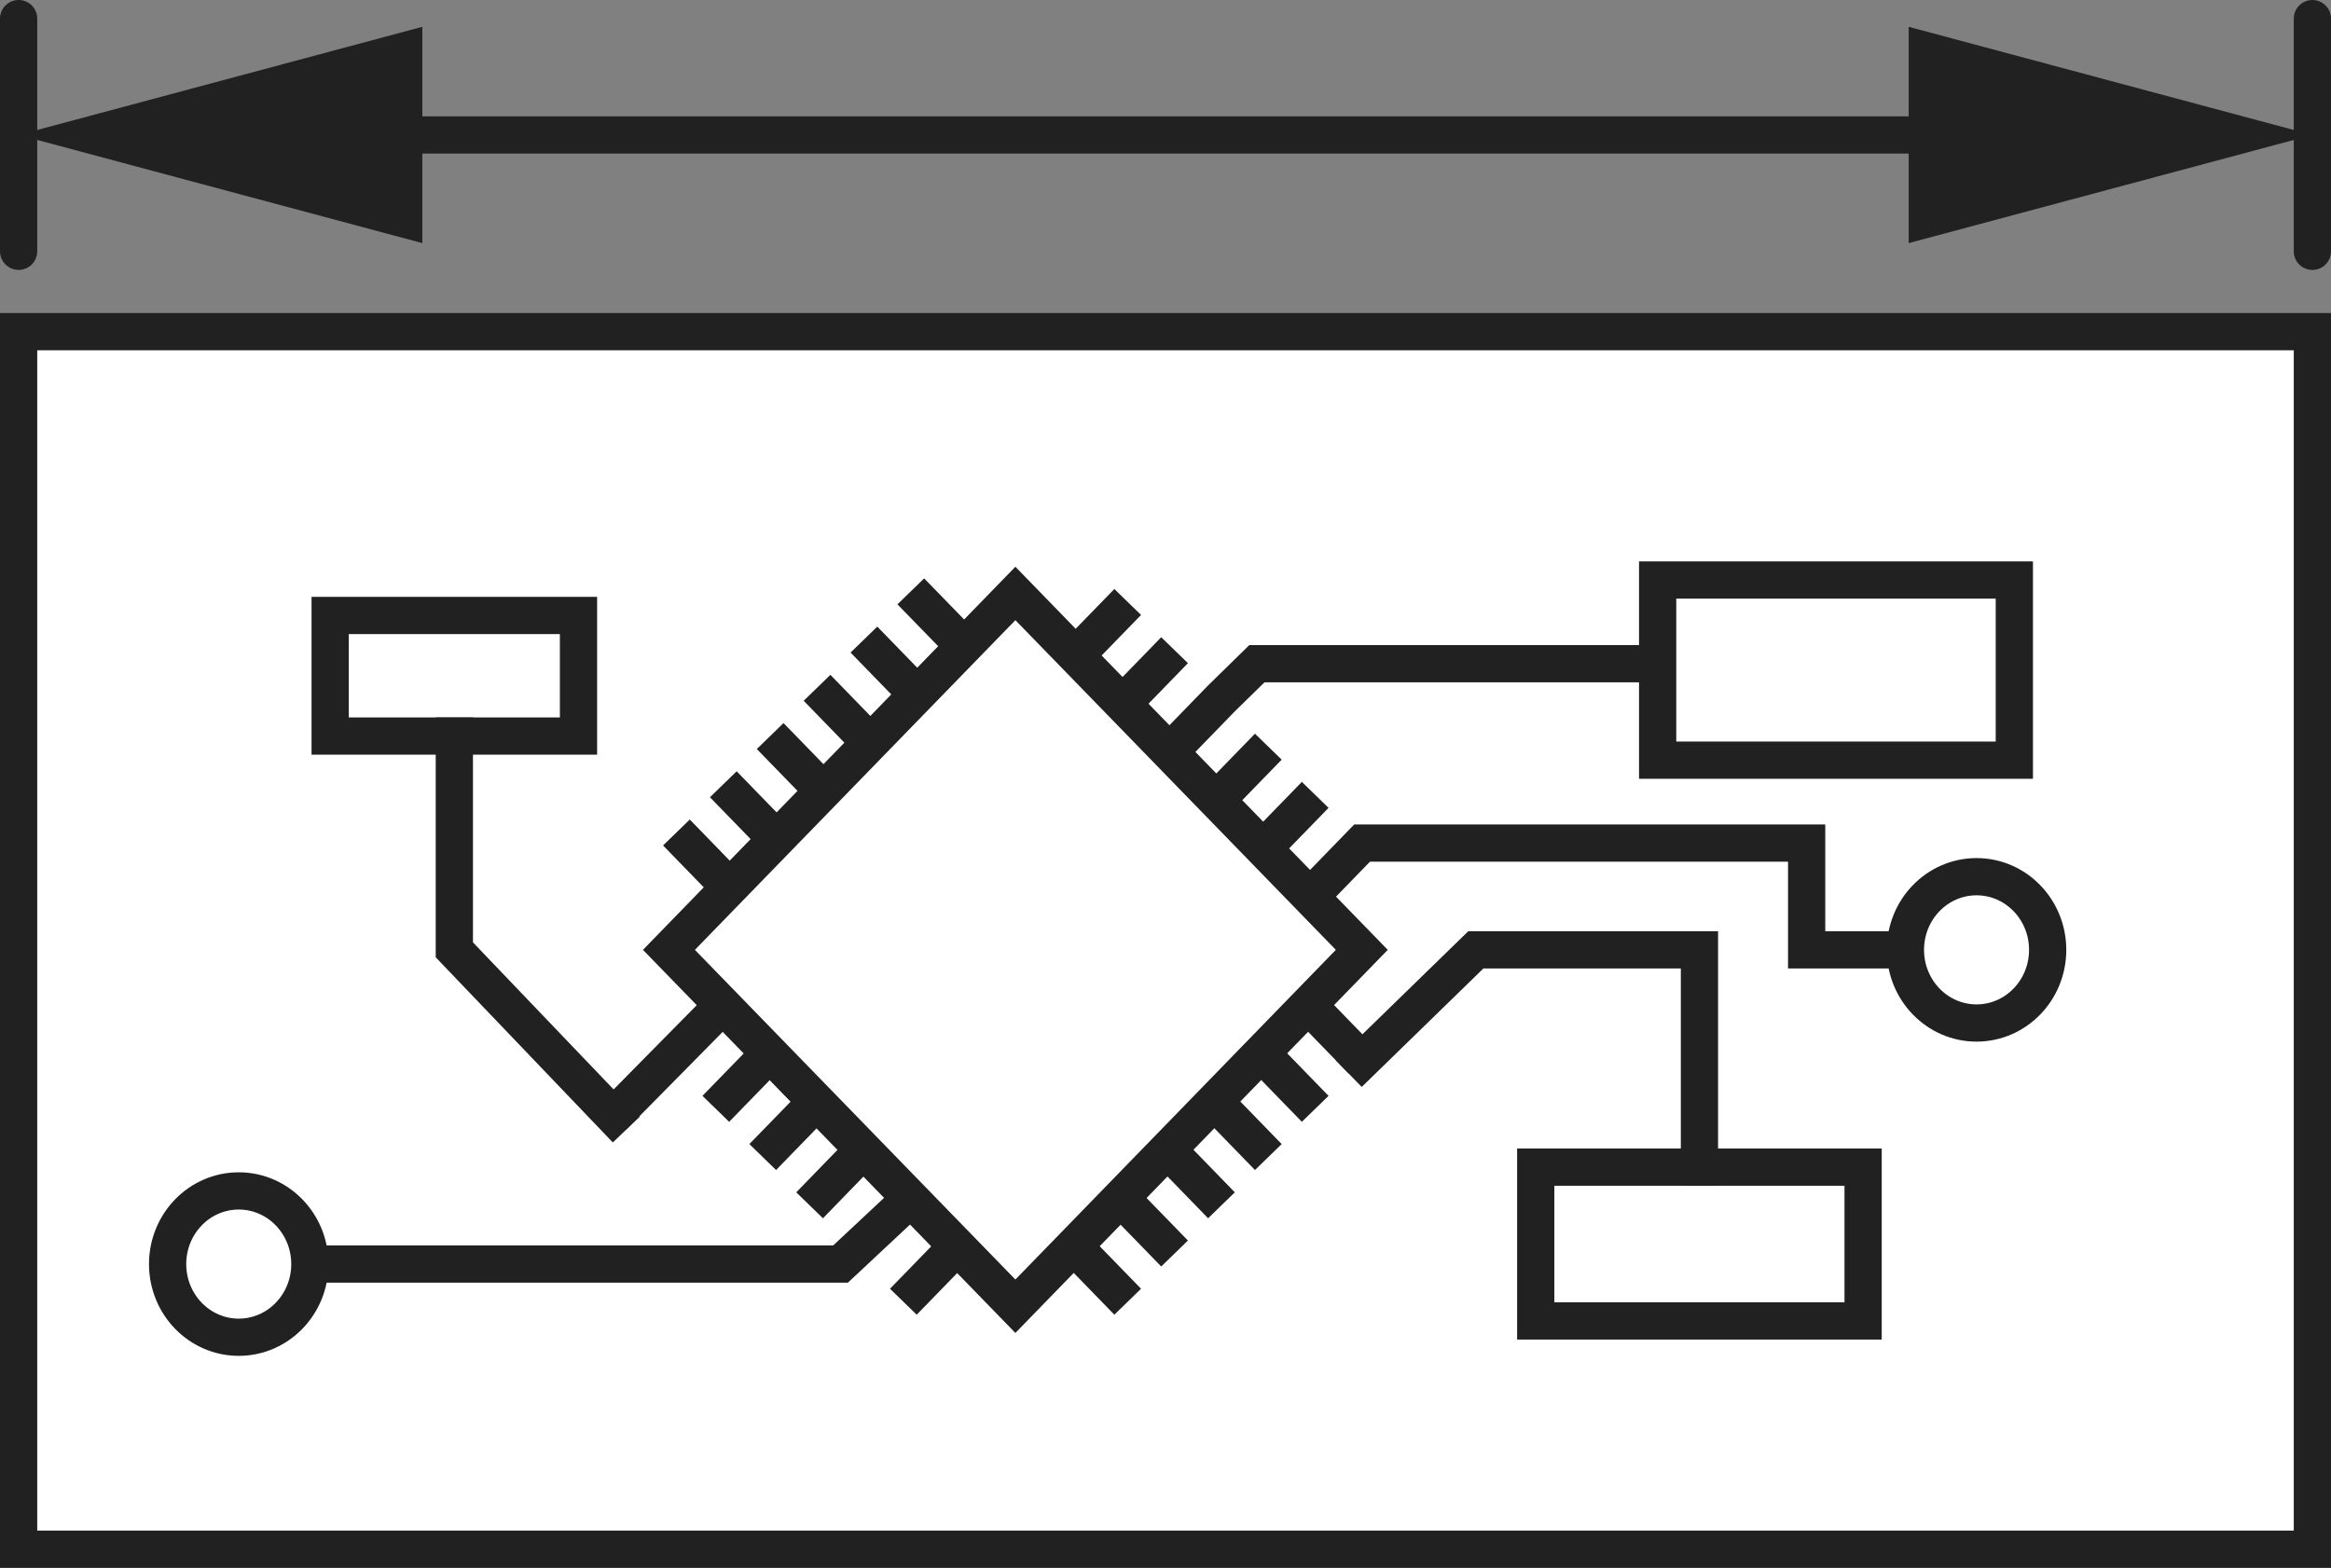 <?xml version="1.0" encoding="iso-8859-1"?>
<!-- Generator: Adobe Illustrator 27.2.0, SVG Export Plug-In . SVG Version: 6.00 Build 0)  -->
<svg version="1.1" xmlns="http://www.w3.org/2000/svg" xmlns:xlink="http://www.w3.org/1999/xlink" x="0px" y="0px"
	 width="50.078px" height="33.689px" viewBox="0 0 50.078 33.689" enable-background="new 0 0 50.078 33.689"
	 xml:space="preserve">
<rect x="0" y="0" width="50.078" height="33.689" fill="#808080" stroke="none"/>
<g id="image">
	
		<rect x="0.4" y="7.127" fill="#FFFFFF" stroke="#222121" stroke-width="0.8" stroke-miterlimit="10" width="49.278" height="26.162"/>
	<polygon fill="none" stroke="#222121" stroke-width="0.8" stroke-miterlimit="10" points="29.256,20.41 21.814,28.068 
		14.371,20.41 21.814,12.752 22.54,13.499 	"/>
	
		<line fill="none" stroke="#222121" stroke-width="0.8" stroke-miterlimit="10" x1="24.227" y1="12.935" x2="23.22" y2="13.971"/>
	
		<line fill="none" stroke="#222121" stroke-width="0.8" stroke-miterlimit="10" x1="25.234" y1="13.971" x2="24.227" y2="15.007"/>
	
		<line fill="none" stroke="#222121" stroke-width="0.8" stroke-miterlimit="10" x1="27.248" y1="16.044" x2="26.241" y2="17.08"/>
	
		<line fill="none" stroke="#222121" stroke-width="0.8" stroke-miterlimit="10" x1="28.255" y1="17.08" x2="27.248" y2="18.116"/>
	
		<line fill="none" stroke="#222121" stroke-width="0.8" stroke-miterlimit="10" x1="29.262" y1="22.79" x2="28.255" y2="21.753"/>
	
		<line fill="none" stroke="#222121" stroke-width="0.8" stroke-miterlimit="10" x1="28.255" y1="23.826" x2="27.248" y2="22.79"/>
	
		<line fill="none" stroke="#222121" stroke-width="0.8" stroke-miterlimit="10" x1="27.248" y1="24.862" x2="26.241" y2="23.826"/>
	
		<line fill="none" stroke="#222121" stroke-width="0.8" stroke-miterlimit="10" x1="26.241" y1="25.899" x2="25.234" y2="24.862"/>
	
		<line fill="none" stroke="#222121" stroke-width="0.8" stroke-miterlimit="10" x1="25.234" y1="26.935" x2="24.227" y2="25.899"/>
	
		<line fill="none" stroke="#222121" stroke-width="0.8" stroke-miterlimit="10" x1="24.227" y1="27.971" x2="23.22" y2="26.935"/>
	
		<line fill="none" stroke="#222121" stroke-width="0.8" stroke-miterlimit="10" x1="19.407" y1="27.971" x2="20.414" y2="26.935"/>
	
		<line fill="none" stroke="#222121" stroke-width="0.8" stroke-miterlimit="10" x1="17.393" y1="25.899" x2="18.4" y2="24.862"/>
	
		<line fill="none" stroke="#222121" stroke-width="0.8" stroke-miterlimit="10" x1="16.386" y1="24.862" x2="17.393" y2="23.826"/>
	
		<line fill="none" stroke="#222121" stroke-width="0.8" stroke-miterlimit="10" x1="15.378" y1="23.826" x2="16.386" y2="22.79"/>
	
		<line fill="none" stroke="#222121" stroke-width="0.8" stroke-miterlimit="10" x1="13.178" y1="23.983" x2="15.378" y2="21.753"/>
	
		<line fill="none" stroke="#222121" stroke-width="0.8" stroke-miterlimit="10" x1="20.575" y1="13.743" x2="19.567" y2="12.707"/>
	
		<line fill="none" stroke="#222121" stroke-width="0.8" stroke-miterlimit="10" x1="19.567" y1="14.779" x2="18.56" y2="13.743"/>
	
		<line fill="none" stroke="#222121" stroke-width="0.8" stroke-miterlimit="10" x1="18.56" y1="15.816" x2="17.553" y2="14.779"/>
	
		<line fill="none" stroke="#222121" stroke-width="0.8" stroke-miterlimit="10" x1="17.553" y1="16.852" x2="16.546" y2="15.816"/>
	
		<line fill="none" stroke="#222121" stroke-width="0.8" stroke-miterlimit="10" x1="16.546" y1="17.888" x2="15.539" y2="16.852"/>
	
		<line fill="none" stroke="#222121" stroke-width="0.8" stroke-miterlimit="10" x1="15.539" y1="18.925" x2="14.532" y2="17.888"/>
	
		<rect x="35.612" y="12.463" fill="none" stroke="#222121" stroke-width="0.8" stroke-miterlimit="10" width="7.663" height="3.871"/>
	
		<rect x="32.993" y="25.079" fill="none" stroke="#222121" stroke-width="0.8" stroke-miterlimit="10" width="7.033" height="3.305"/>
	
		<rect x="7.093" y="13.225" fill="none" stroke="#222121" stroke-width="0.8" stroke-miterlimit="10" width="5.335" height="2.591"/>
	
		<ellipse fill="none" stroke="#222121" stroke-width="0.8" stroke-miterlimit="10" cx="5.129" cy="27.162" rx="1.528" ry="1.572"/>
	
		<ellipse fill="none" stroke="#222121" stroke-width="0.8" stroke-miterlimit="10" cx="42.463" cy="20.41" rx="1.528" ry="1.572"/>
	<polyline fill="none" stroke="#222121" stroke-width="0.8" stroke-linecap="square" stroke-miterlimit="10" points="
		13.178,23.983 9.761,20.41 9.761,15.816 	"/>
	<path fill="none" stroke="#222121" stroke-width="0.8" stroke-miterlimit="10" d="M18.4,26.935"/>
	<polyline fill="none" stroke="#222121" stroke-width="0.8" stroke-miterlimit="10" points="6.657,27.162 18.057,27.162 
		19.407,25.899 	"/>
	<polyline fill="none" stroke="#222121" stroke-width="0.8" stroke-linecap="square" stroke-miterlimit="10" points="
		36.51,25.079 36.51,20.41 31.706,20.41 29.262,22.79 	"/>
	<polyline fill="none" stroke="#222121" stroke-width="0.8" stroke-miterlimit="10" points="40.935,20.41 38.813,20.41 
		38.813,18.116 29.262,18.116 28.255,19.153 	"/>
	<polyline fill="none" stroke="#222121" stroke-width="0.8" stroke-miterlimit="10" points="35.612,14.261 27.003,14.261 
		26.241,15.007 25.234,16.044 	"/>
</g>
<g id="callouts">
	
		<line fill="none" stroke="#222121" stroke-width="0.8" stroke-linecap="round" stroke-miterlimit="10" x1="0.4" y1="5.4" x2="0.4" y2="0.4"/>
	
		<line fill="none" stroke="#222121" stroke-width="0.8" stroke-linecap="round" stroke-miterlimit="10" x1="49.678" y1="5.4" x2="49.678" y2="0.4"/>
	<g>
		<g>
			<line fill="none" stroke="#222121" stroke-width="0.8" stroke-miterlimit="10" x1="7.487" y1="2.9" x2="42.59" y2="2.9"/>
			<g>
				<polygon fill="#222121" points="9.073,5.224 0.4,2.9 9.073,0.576 				"/>
			</g>
			<g>
				<polygon fill="#222121" points="41.005,5.224 49.678,2.9 41.005,0.576 				"/>
			</g>
		</g>
	</g>
</g>
</svg>
